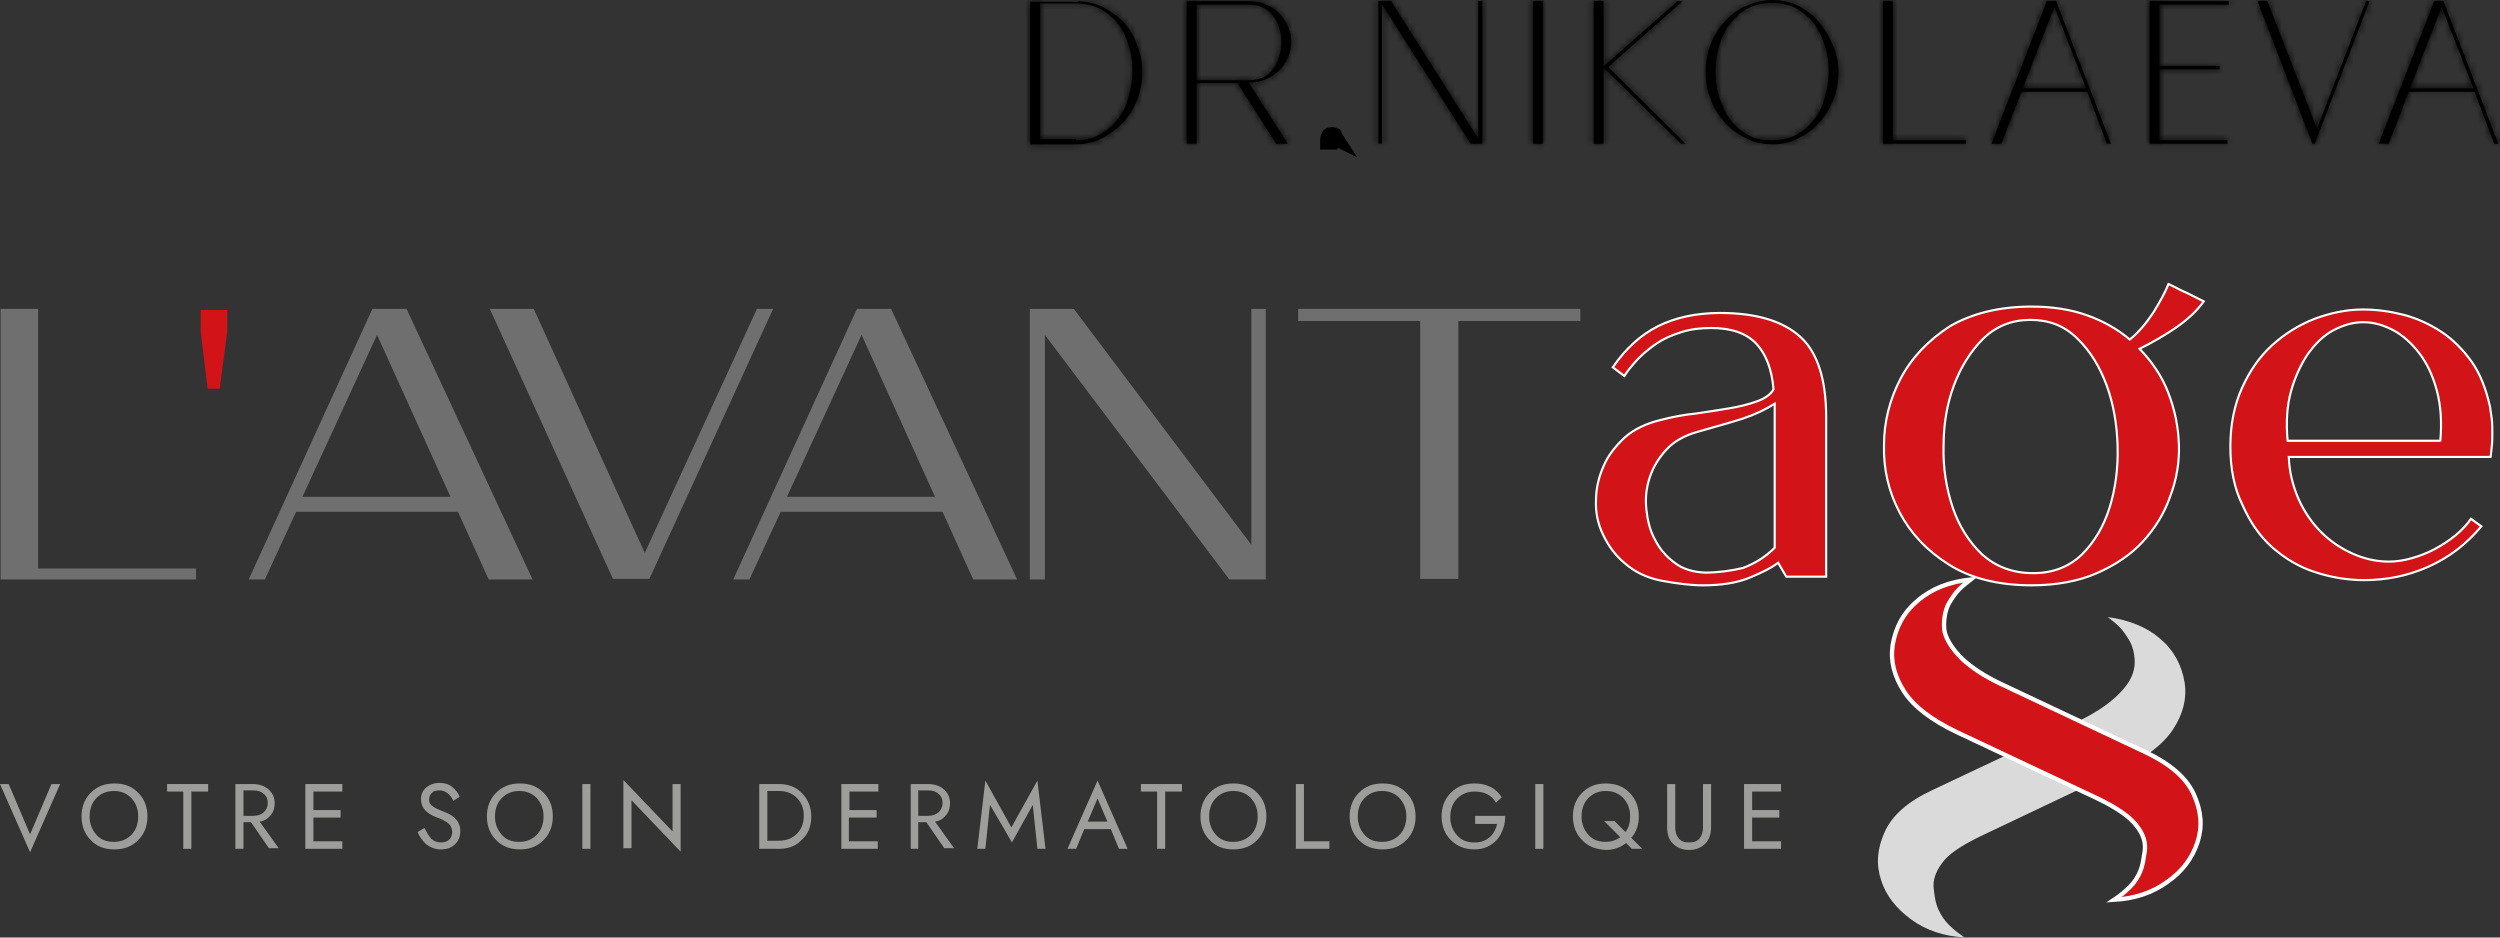 <svg xmlns="http://www.w3.org/2000/svg" width="384" height="144" viewBox="0 0 384 144" fill="none"><rect x="0" y="0" width="384" height="144" fill="#333333" stroke="none"/><mask id="path-1-inside-1_135_733" fill="white"><path d="M165.7 0.178C167.03 0.266 168.36 0.532 169.512 1.153C170.665 1.774 171.729 2.483 172.616 3.458C173.502 4.434 174.212 5.587 174.655 6.917C175.187 8.247 175.453 9.577 175.453 11.084C175.453 12.591 175.187 14.01 174.655 15.34C174.123 16.67 173.414 17.823 172.438 18.887C171.463 19.862 170.399 20.66 169.158 21.281C167.916 21.902 166.586 22.168 165.256 22.168H158.251V0.266H165.7V0.178ZM165.256 21.547C166.586 21.547 167.828 21.281 168.892 20.66C169.956 20.128 170.842 19.33 171.64 18.355C172.438 17.38 172.97 16.316 173.325 14.986C173.68 13.744 173.946 12.325 173.946 10.907C173.946 9.488 173.768 8.069 173.325 6.828C172.97 5.587 172.35 4.434 171.64 3.547C170.842 2.572 169.956 1.862 168.892 1.33C167.828 0.798 166.586 0.532 165.256 0.532H163.217H159.759V21.37H165.256V21.547Z"></path></mask><path d="M165.7 0.178C167.03 0.266 168.36 0.532 169.512 1.153C170.665 1.774 171.729 2.483 172.616 3.458C173.502 4.434 174.212 5.587 174.655 6.917C175.187 8.247 175.453 9.577 175.453 11.084C175.453 12.591 175.187 14.01 174.655 15.34C174.123 16.67 173.414 17.823 172.438 18.887C171.463 19.862 170.399 20.66 169.158 21.281C167.916 21.902 166.586 22.168 165.256 22.168H158.251V0.266H165.7V0.178ZM165.256 21.547C166.586 21.547 167.828 21.281 168.892 20.66C169.956 20.128 170.842 19.33 171.64 18.355C172.438 17.38 172.97 16.316 173.325 14.986C173.68 13.744 173.946 12.325 173.946 10.907C173.946 9.488 173.768 8.069 173.325 6.828C172.97 5.587 172.35 4.434 171.64 3.547C170.842 2.572 169.956 1.862 168.892 1.33C167.828 0.798 166.586 0.532 165.256 0.532H163.217H159.759V21.37H165.256V21.547Z" fill="black"></path><path d="M165.7 0.178L165.876 -2.476L163.04 -2.666V0.178H165.7ZM174.655 6.917L172.132 7.758L172.156 7.832L172.185 7.904L174.655 6.917ZM172.438 18.887L174.319 20.768L174.36 20.727L174.399 20.684L172.438 18.887ZM158.251 22.168H155.591V24.828H158.251V22.168ZM158.251 0.266V-2.394H155.591V0.266H158.251ZM165.7 0.266V2.926H168.36V0.266H165.7ZM165.256 21.547H162.596V24.207H165.256V21.547ZM168.892 20.66L167.702 18.281L167.625 18.32L167.551 18.363L168.892 20.66ZM173.325 14.986L170.767 14.255L170.761 14.277L170.755 14.3L173.325 14.986ZM173.325 6.828L170.767 7.559L170.791 7.641L170.82 7.723L173.325 6.828ZM171.64 3.547L173.717 1.885L173.708 1.874L173.699 1.863L171.64 3.547ZM159.759 0.532V-2.128H157.099V0.532H159.759ZM159.759 21.37H157.099V24.03H159.759V21.37ZM165.256 21.37H167.916V18.71H165.256V21.37ZM165.523 2.832C166.646 2.907 167.558 3.122 168.251 3.495L170.773 -1.189C169.161 -2.057 167.413 -2.374 165.876 -2.476L165.523 2.832ZM168.251 3.495C169.269 4.043 170.044 4.584 170.648 5.248L174.584 1.669C173.414 0.383 172.061 -0.496 170.773 -1.189L168.251 3.495ZM170.648 5.248C171.305 5.971 171.814 6.805 172.132 7.758L177.179 6.075C176.609 4.368 175.7 2.897 174.584 1.669L170.648 5.248ZM172.185 7.904C172.593 8.923 172.793 9.918 172.793 11.084H178.113C178.113 9.235 177.781 7.57 177.125 5.929L172.185 7.904ZM172.793 11.084C172.793 12.271 172.585 13.353 172.185 14.352L177.125 16.328C177.789 14.668 178.113 12.912 178.113 11.084H172.793ZM172.185 14.352C171.767 15.399 171.225 16.274 170.478 17.09L174.399 20.684C175.602 19.372 176.479 17.942 177.125 16.328L172.185 14.352ZM170.557 17.006C169.761 17.803 168.925 18.423 167.968 18.902L170.347 23.66C171.873 22.897 173.166 21.922 174.319 20.768L170.557 17.006ZM167.968 18.902C167.143 19.314 166.229 19.508 165.256 19.508V24.828C166.943 24.828 168.689 24.489 170.347 23.66L167.968 18.902ZM165.256 19.508H158.251V24.828H165.256V19.508ZM160.911 22.168V0.266H155.591V22.168H160.911ZM158.251 2.926H165.7V-2.394H158.251V2.926ZM168.36 0.266V0.178H163.04V0.266H168.36ZM165.256 24.207C166.933 24.207 168.666 23.872 170.232 22.958L167.551 18.363C166.989 18.69 166.24 18.887 165.256 18.887V24.207ZM170.081 23.04C171.577 22.291 172.743 21.208 173.699 20.039L169.582 16.671C168.941 17.453 168.334 17.965 167.702 18.281L170.081 23.04ZM173.699 20.039C174.758 18.745 175.452 17.332 175.895 15.671L170.755 14.3C170.489 15.299 170.119 16.014 169.582 16.671L173.699 20.039ZM175.883 15.716C176.283 14.314 176.606 12.641 176.606 10.907H171.286C171.286 12.009 171.076 13.174 170.767 14.255L175.883 15.716ZM176.606 10.907C176.606 9.289 176.407 7.547 175.83 5.933L170.82 7.723C171.13 8.591 171.286 9.687 171.286 10.907H176.606ZM175.883 6.097C175.428 4.506 174.64 3.039 173.717 1.885L169.563 5.209C170.059 5.829 170.513 6.667 170.767 7.559L175.883 6.097ZM173.699 1.863C172.671 0.607 171.491 -0.344 170.081 -1.049L167.702 3.71C168.42 4.069 169.013 4.537 169.582 5.232L173.699 1.863ZM170.081 -1.049C168.594 -1.792 166.935 -2.128 165.256 -2.128V3.192C166.237 3.192 167.061 3.389 167.702 3.71L170.081 -1.049ZM165.256 -2.128H163.217V3.192H165.256V-2.128ZM163.217 -2.128H159.759V3.192H163.217V-2.128ZM157.099 0.532V21.37H162.419V0.532H157.099ZM159.759 24.03H165.256V18.71H159.759V24.03ZM162.596 21.37V21.547H167.916V21.37H162.596Z" fill="black" mask="url(#path-1-inside-1_135_733)"></path><mask id="path-3-inside-2_135_733" fill="white"><path d="M191.863 12.769L197.804 22.079H196.03L190.089 12.769H183.794V22.079H182.287V0.178H192.04C192.927 0.178 193.725 0.355 194.523 0.71C195.321 1.064 195.942 1.508 196.474 2.04C197.006 2.572 197.449 3.281 197.804 3.991C198.158 4.789 198.336 5.587 198.336 6.385C198.336 7.271 198.158 8.069 197.804 8.867C197.449 9.665 197.006 10.286 196.474 10.818C195.942 11.35 195.232 11.793 194.523 12.148C193.725 12.503 192.927 12.68 192.04 12.68H191.863V12.769ZM183.794 12.325H191.863C192.661 12.325 193.37 12.148 193.991 11.882C194.612 11.616 195.144 11.173 195.498 10.641C195.942 10.109 196.208 9.488 196.474 8.779C196.651 8.069 196.828 7.271 196.828 6.473C196.828 5.675 196.74 4.966 196.474 4.257C196.296 3.547 195.942 2.926 195.498 2.394C195.055 1.862 194.612 1.419 193.991 1.153C193.37 0.887 192.661 0.71 191.863 0.71H183.794V12.325Z"></path></mask><path d="M191.863 12.769L197.804 22.079H196.03L190.089 12.769H183.794V22.079H182.287V0.178H192.04C192.927 0.178 193.725 0.355 194.523 0.71C195.321 1.064 195.942 1.508 196.474 2.04C197.006 2.572 197.449 3.281 197.804 3.991C198.158 4.789 198.336 5.587 198.336 6.385C198.336 7.271 198.158 8.069 197.804 8.867C197.449 9.665 197.006 10.286 196.474 10.818C195.942 11.35 195.232 11.793 194.523 12.148C193.725 12.503 192.927 12.68 192.04 12.68H191.863V12.769ZM183.794 12.325H191.863C192.661 12.325 193.37 12.148 193.991 11.882C194.612 11.616 195.144 11.173 195.498 10.641C195.942 10.109 196.208 9.488 196.474 8.779C196.651 8.069 196.828 7.271 196.828 6.473C196.828 5.675 196.74 4.966 196.474 4.257C196.296 3.547 195.942 2.926 195.498 2.394C195.055 1.862 194.612 1.419 193.991 1.153C193.37 0.887 192.661 0.71 191.863 0.71H183.794V12.325Z" fill="black"></path><path d="M191.863 12.769H189.203V13.545L189.62 14.2L191.863 12.769ZM197.804 22.079V24.739H202.656L200.046 20.648L197.804 22.079ZM196.03 22.079L193.788 23.51L194.572 24.739H196.03V22.079ZM190.089 12.769L192.332 11.338L191.548 10.109H190.089V12.769ZM183.794 12.769V10.109H181.134V12.769H183.794ZM183.794 22.079V24.739H186.454V22.079H183.794ZM182.287 22.079H179.627V24.739H182.287V22.079ZM182.287 0.178V-2.482H179.627V0.178H182.287ZM197.804 3.991L200.234 2.91L200.21 2.855L200.183 2.801L197.804 3.991ZM194.523 12.148L195.603 14.579L195.658 14.554L195.712 14.527L194.523 12.148ZM191.863 12.68V10.02H189.203V12.68H191.863ZM183.794 12.325H181.134V14.985H183.794V12.325ZM195.498 10.641L193.455 8.938L193.364 9.047L193.285 9.165L195.498 10.641ZM196.474 8.779L198.964 9.713L199.017 9.571L199.054 9.424L196.474 8.779ZM196.474 4.257L193.893 4.902L193.93 5.049L193.983 5.191L196.474 4.257ZM183.794 0.71V-1.95H181.134V0.71H183.794ZM189.62 14.2L195.561 23.51L200.046 20.648L194.105 11.338L189.62 14.2ZM197.804 19.419H196.03V24.739H197.804V19.419ZM198.273 20.648L192.332 11.338L187.847 14.2L193.788 23.51L198.273 20.648ZM190.089 10.109H183.794V15.429H190.089V10.109ZM181.134 12.769V22.079H186.454V12.769H181.134ZM183.794 19.419H182.287V24.739H183.794V19.419ZM184.947 22.079V0.178H179.627V22.079H184.947ZM182.287 2.838H192.04V-2.482H182.287V2.838ZM192.04 2.838C192.541 2.838 192.972 2.931 193.443 3.14L195.603 -1.721C194.478 -2.221 193.313 -2.482 192.04 -2.482V2.838ZM193.443 3.14C193.936 3.36 194.287 3.615 194.593 3.921L198.355 0.159C197.597 -0.599 196.706 -1.231 195.603 -1.721L193.443 3.14ZM194.593 3.921C194.84 4.168 195.132 4.596 195.424 5.18L200.183 2.801C199.766 1.966 199.171 0.975 198.355 0.159L194.593 3.921ZM195.373 5.071C195.591 5.561 195.676 5.993 195.676 6.385H200.996C200.996 5.18 200.726 4.016 200.234 2.91L195.373 5.071ZM195.676 6.385C195.676 6.885 195.582 7.316 195.373 7.787L200.234 9.948C200.735 8.822 200.996 7.657 200.996 6.385H195.676ZM195.373 7.787C195.154 8.28 194.899 8.631 194.593 8.937L198.355 12.699C199.112 11.941 199.744 11.05 200.234 9.948L195.373 7.787ZM194.593 8.937C194.345 9.185 193.917 9.477 193.333 9.769L195.712 14.527C196.547 14.11 197.538 13.515 198.355 12.699L194.593 8.937ZM193.443 9.717C192.972 9.927 192.541 10.02 192.04 10.02V15.34C193.313 15.34 194.478 15.079 195.603 14.579L193.443 9.717ZM192.04 10.02H191.863V15.34H192.04V10.02ZM189.203 12.68V12.769H194.523V12.68H189.203ZM183.794 14.985H191.863V9.665H183.794V14.985ZM191.863 14.985C193.066 14.985 194.131 14.716 195.039 14.327L192.943 9.437C192.609 9.58 192.255 9.665 191.863 9.665V14.985ZM195.039 14.327C196.122 13.863 197.064 13.088 197.712 12.116L193.285 9.165C193.223 9.257 193.101 9.369 192.943 9.437L195.039 14.327ZM197.542 12.344C198.294 11.44 198.688 10.45 198.964 9.713L193.983 7.845C193.727 8.526 193.589 8.777 193.455 8.938L197.542 12.344ZM199.054 9.424C199.235 8.699 199.488 7.625 199.488 6.473H194.168C194.168 6.917 194.066 7.44 193.893 8.133L199.054 9.424ZM199.488 6.473C199.488 5.469 199.376 4.421 198.964 3.323L193.983 5.191C194.103 5.511 194.168 5.881 194.168 6.473H199.488ZM199.054 3.611C198.761 2.44 198.188 1.467 197.542 0.692L193.455 4.097C193.695 4.386 193.831 4.655 193.893 4.902L199.054 3.611ZM197.542 0.692C197.023 0.069 196.25 -0.773 195.039 -1.292L192.943 3.598C192.973 3.611 193.087 3.656 193.455 4.097L197.542 0.692ZM195.039 -1.292C194.131 -1.681 193.066 -1.95 191.863 -1.95V3.37C192.255 3.37 192.609 3.455 192.943 3.598L195.039 -1.292ZM191.863 -1.95H183.794V3.37H191.863V-1.95ZM181.134 0.71V12.325H186.454V0.71H181.134Z" fill="black" mask="url(#path-3-inside-2_135_733)"></path><path d="M204.805 20.887C204.743 20.829 204.692 20.801 204.686 20.798C204.685 20.797 204.685 20.797 204.685 20.797C204.685 20.797 204.685 20.797 204.686 20.798L204.812 20.861C204.773 20.799 204.727 20.743 204.677 20.692L204.829 20.845L204.846 20.878L204.926 21.038C204.926 21.038 204.926 21.038 204.926 21.038C204.926 21.038 204.926 21.038 204.926 21.038C204.923 21.032 204.903 20.996 204.863 20.948M204.805 20.887C204.804 20.887 204.804 20.887 204.803 20.887C204.77 20.872 204.723 20.856 204.662 20.845C204.624 20.839 204.582 20.834 204.534 20.834C204.534 20.834 204.534 20.834 204.534 20.834C204.519 20.834 204.504 20.835 204.491 20.836C204.454 20.838 204.423 20.842 204.399 20.847M204.805 20.887C204.81 20.892 204.815 20.897 204.821 20.903C204.821 20.903 204.821 20.903 204.821 20.903C204.837 20.918 204.85 20.934 204.863 20.948M204.805 20.887C204.812 20.89 204.819 20.893 204.826 20.897C204.83 20.899 204.834 20.901 204.838 20.903C204.846 20.918 204.855 20.933 204.863 20.948M204.399 20.847C204.438 20.816 204.467 20.8 204.471 20.798C204.472 20.797 204.472 20.797 204.472 20.797C204.472 20.797 204.472 20.797 204.471 20.798L204.412 20.827C204.395 20.835 204.381 20.842 204.369 20.848C204.357 20.854 204.348 20.858 204.342 20.86C204.336 20.863 204.333 20.864 204.333 20.864L204.333 20.864C204.334 20.864 204.338 20.862 204.346 20.86C204.354 20.857 204.367 20.854 204.383 20.85C204.388 20.849 204.393 20.848 204.399 20.847ZM204.399 20.847C204.38 20.862 204.359 20.88 204.336 20.903C204.268 20.971 204.235 21.03 204.231 21.038M204.231 21.038L204.231 21.038C204.231 21.038 204.231 21.038 204.231 21.038C204.231 21.038 204.231 21.038 204.231 21.038ZM204.231 21.038L204.298 21.071L204.357 21.101L204.499 21.171L204.534 21.189L204.579 21.211L204.712 21.278L204.771 21.307L204.889 21.366L204.892 21.368M204.892 21.368C204.874 21.398 204.858 21.415 204.854 21.42C204.849 21.425 204.831 21.44 204.802 21.458C204.783 21.47 204.759 21.483 204.731 21.496C204.634 21.538 204.556 21.544 204.534 21.544C204.534 21.544 204.534 21.544 204.534 21.544C204.523 21.544 204.501 21.542 204.468 21.53C204.442 21.521 204.401 21.502 204.352 21.464C204.337 21.452 204.32 21.437 204.303 21.42C204.286 21.403 204.271 21.386 204.259 21.371C204.258 21.369 204.257 21.368 204.256 21.366C204.228 21.329 204.214 21.299 204.208 21.284C204.203 21.27 204.197 21.252 204.191 21.228C204.191 21.224 204.19 21.22 204.189 21.216C204.191 21.201 204.193 21.187 204.195 21.173C204.2 21.147 204.205 21.123 204.21 21.101C204.224 21.04 204.24 20.994 204.25 20.966C204.263 20.933 204.273 20.91 204.277 20.902C204.279 20.898 204.28 20.896 204.28 20.896C204.28 20.896 204.279 20.898 204.276 20.905C204.275 20.905 204.275 20.906 204.275 20.907C204.27 20.917 204.257 20.941 204.245 20.968C204.231 20.999 204.21 21.044 204.189 21.099C204.189 21.099 204.189 21.1 204.189 21.101C204.186 21.108 204.183 21.116 204.18 21.125C204.18 21.117 204.18 21.109 204.18 21.101V21.101V21.102V21.102V21.103V21.103V21.104V21.104V21.105V21.105V21.106V21.106V21.107V21.107V21.108V21.108V21.109V21.109V21.11V21.11V21.111V21.111V21.112V21.112V21.113V21.113V21.114V21.114V21.115V21.116V21.116V21.117V21.117V21.118V21.118V21.119V21.119V21.12V21.12V21.121V21.121V21.122V21.122V21.123V21.123V21.124V21.124V21.125V21.125V21.126V21.126C204.17 21.153 204.16 21.184 204.15 21.219C204.137 21.262 204.125 21.312 204.115 21.366C204.11 21.393 204.106 21.421 204.102 21.449C204.095 21.506 204.091 21.567 204.091 21.633H204.268H204.446H204.534H204.889H205.421L204.892 21.368ZM204.892 21.368C204.892 21.367 204.893 21.367 204.893 21.366C204.904 21.348 204.917 21.325 204.929 21.297C204.942 21.269 204.951 21.242 204.958 21.218M204.958 21.218C204.971 21.282 204.976 21.338 204.977 21.366C204.977 21.368 204.978 21.369 204.978 21.37M204.958 21.218C204.975 21.16 204.978 21.116 204.978 21.101V21.101V21.102V21.102V21.103V21.103V21.104V21.104V21.105V21.105V21.106V21.106V21.107V21.107V21.108V21.108V21.109V21.109V21.11V21.11V21.111V21.111V21.112V21.112V21.113V21.113V21.114V21.114V21.115V21.116V21.116V21.117V21.117V21.118V21.118V21.119V21.119V21.12V21.12V21.121V21.121V21.122V21.122V21.123V21.123V21.124V21.124V21.125V21.125V21.126V21.127V21.127V21.128V21.128V21.129V21.129V21.13V21.13V21.131V21.131V21.132V21.132V21.133V21.133V21.134V21.134V21.135V21.135V21.136V21.136V21.137V21.137V21.138V21.138V21.139V21.14V21.14V21.14V21.141V21.142V21.142V21.143V21.143V21.144V21.144V21.145V21.145V21.146V21.146V21.147V21.147V21.148V21.148V21.149V21.149V21.15V21.15V21.151V21.151V21.152V21.152V21.153V21.154V21.154V21.154V21.155V21.156V21.156V21.157V21.157V21.158V21.158V21.159V21.159V21.16V21.16V21.161V21.161V21.162V21.162V21.163V21.163V21.164V21.164V21.165V21.165V21.166V21.166V21.167V21.168V21.168V21.169V21.169V21.17V21.17V21.171V21.171V21.172V21.172V21.173V21.173V21.174V21.174V21.175V21.175V21.176V21.176V21.177V21.177V21.178V21.178V21.179V21.18V21.18V21.18V21.181V21.181V21.182V21.183V21.183V21.184V21.184V21.185V21.185V21.186V21.186V21.187V21.187V21.188V21.188V21.189V21.189V21.19V21.19V21.191V21.191V21.192V21.192V21.193V21.194V21.194V21.195V21.195V21.196V21.196V21.197V21.197V21.198V21.198V21.199V21.199V21.2V21.2V21.201V21.201V21.202V21.202V21.203V21.203V21.204V21.204V21.205V21.205V21.206V21.206V21.207V21.207V21.208V21.209V21.209V21.21V21.21V21.211V21.211V21.212V21.212V21.213V21.213V21.214V21.214V21.215V21.215V21.216V21.216V21.217V21.217V21.218V21.218V21.219V21.22V21.22V21.221V21.221V21.221V21.222V21.223V21.223V21.224V21.224V21.225V21.225V21.226V21.226V21.227V21.227V21.228V21.228V21.229V21.229V21.23V21.23V21.231V21.231V21.232V21.233V21.233V21.233V21.234V21.235V21.235V21.236V21.236V21.237V21.237V21.238V21.238V21.239V21.239V21.24V21.24V21.241V21.241V21.242V21.242V21.243V21.243V21.244V21.244V21.245V21.245V21.246V21.247V21.247V21.247V21.248V21.249V21.249V21.25V21.25V21.251V21.251V21.252V21.252V21.253V21.253V21.254V21.254V21.255V21.255V21.256V21.256V21.257V21.257V21.258V21.258V21.259V21.259V21.26V21.261V21.261V21.262V21.262V21.263V21.263V21.264V21.264V21.265V21.265V21.266V21.266V21.267V21.267V21.268V21.268V21.269V21.269V21.27V21.27V21.271V21.271V21.272V21.273V21.273V21.273V21.274V21.274V21.275V21.276V21.276V21.277V21.277V21.278V21.278V21.279V21.279V21.28V21.28V21.281V21.281V21.282V21.282V21.283V21.283V21.284V21.284V21.285V21.285V21.286V21.287V21.287V21.288V21.288V21.289V21.289V21.29V21.29V21.291V21.291V21.292V21.292V21.293V21.293V21.294V21.294V21.295V21.295V21.296V21.296V21.297V21.297V21.298V21.298V21.299V21.299V21.3V21.3V21.301V21.302V21.302V21.303V21.303V21.304V21.304V21.305V21.305V21.306V21.306V21.307V21.307V21.308V21.308V21.309V21.309V21.31V21.31V21.311V21.311V21.312V21.312V21.313V21.314V21.314V21.314V21.315V21.316V21.316V21.317V21.317V21.318V21.318V21.319V21.319V21.32V21.32V21.321V21.321V21.322V21.322V21.323V21.323V21.324V21.324V21.325V21.326V21.326V21.326V21.327V21.328V21.328V21.329V21.329V21.33V21.33V21.331V21.331V21.332V21.332V21.333V21.333V21.334V21.334V21.335V21.335V21.336V21.336V21.337V21.337V21.338V21.338V21.339V21.34V21.34V21.34V21.341V21.342V21.342V21.343V21.343V21.344V21.344V21.345V21.345V21.346V21.346V21.347V21.347V21.348V21.348V21.349V21.349V21.35V21.35V21.351V21.351V21.352V21.352V21.353V21.354V21.354V21.355V21.355V21.356V21.356V21.357V21.357V21.358V21.358V21.359V21.359V21.36V21.36V21.361V21.361V21.362V21.362V21.363V21.363V21.364V21.364V21.365V21.366V21.366V21.366C204.978 21.368 204.978 21.369 204.978 21.37M204.958 21.218C204.956 21.205 204.952 21.191 204.949 21.177C204.946 21.164 204.942 21.152 204.939 21.139C204.935 21.126 204.931 21.113 204.927 21.101C204.921 21.082 204.914 21.065 204.907 21.047C204.894 21.013 204.879 20.98 204.863 20.948M204.978 21.37C204.978 21.382 204.978 21.387 204.978 21.387C204.978 21.386 204.978 21.381 204.978 21.37Z" fill="black" stroke="black" stroke-width="2.66"></path><mask id="path-6-inside-3_135_733" fill="white"><path d="M227.679 0.178V22.079H225.906L212.251 0.621V22.079H211.719V0.178H213.669L227.058 21.281V0.178H227.679Z"></path></mask><path d="M227.679 0.178V22.079H225.906L212.251 0.621V22.079H211.719V0.178H213.669L227.058 21.281V0.178H227.679Z" fill="black"></path><path d="M227.679 0.178H230.339V-2.482H227.679V0.178ZM227.679 22.079V24.739H230.339V22.079H227.679ZM225.906 22.079L223.661 23.507L224.445 24.739H225.906V22.079ZM212.251 0.621L214.495 -0.807L209.591 -8.514V0.621H212.251ZM212.251 22.079V24.739H214.911V22.079H212.251ZM211.719 22.079H209.059V24.739H211.719V22.079ZM211.719 0.178V-2.482H209.059V0.178H211.719ZM213.669 0.178L215.915 -1.247L215.132 -2.482H213.669V0.178ZM227.058 21.281L224.812 22.706L229.718 30.439V21.281H227.058ZM227.058 0.178V-2.482H224.398V0.178H227.058ZM225.019 0.178V22.079H230.339V0.178H225.019ZM227.679 19.419H225.906V24.739H227.679V19.419ZM228.15 20.651L214.495 -0.807L210.006 2.049L223.661 23.507L228.15 20.651ZM209.591 0.621V22.079H214.911V0.621H209.591ZM212.251 19.419H211.719V24.739H212.251V19.419ZM214.379 22.079V0.178H209.059V22.079H214.379ZM211.719 2.838H213.669V-2.482H211.719V2.838ZM211.423 1.603L224.812 22.706L229.304 19.856L215.915 -1.247L211.423 1.603ZM229.718 21.281V0.178H224.398V21.281H229.718ZM227.058 2.838H227.679V-2.482H227.058V2.838Z" fill="black" mask="url(#path-6-inside-3_135_733)"></path><mask id="path-8-inside-4_135_733" fill="white"><path d="M236.986 0.178V22.079H235.479V0.178H236.986Z"></path></mask><path d="M236.986 0.178V22.079H235.479V0.178H236.986Z" fill="black"></path><path d="M236.986 0.178H239.646V-2.482H236.986V0.178ZM236.986 22.079V24.739H239.646V22.079H236.986ZM235.479 22.079H232.819V24.739H235.479V22.079ZM235.479 0.178V-2.482H232.819V0.178H235.479ZM234.326 0.178V22.079H239.646V0.178H234.326ZM236.986 19.419H235.479V24.739H236.986V19.419ZM238.139 22.079V0.178H232.819V22.079H238.139ZM235.479 2.838H236.986V-2.482H235.479V2.838Z" fill="black" mask="url(#path-8-inside-4_135_733)"></path><mask id="path-10-inside-5_135_733" fill="white"><path d="M258.893 22.079H258.183L246.302 10.375V22.079H244.794V0.178H246.302V10.197L257.651 0.178H258.449L247.011 10.286L258.893 22.079Z"></path></mask><path d="M258.893 22.079H258.183L246.302 10.375V22.079H244.794V0.178H246.302V10.197L257.651 0.178H258.449L247.011 10.286L258.893 22.079Z" fill="black"></path><path d="M258.893 22.079V24.739H265.349L260.766 20.191L258.893 22.079ZM258.183 22.079L256.317 23.974L257.093 24.739H258.183V22.079ZM246.302 10.375L248.168 8.48L243.642 4.021V10.375H246.302ZM246.302 22.079V24.739H248.962V22.079H246.302ZM244.794 22.079H242.134V24.739H244.794V22.079ZM244.794 0.178V-2.482H242.134V0.178H244.794ZM246.302 0.178H248.962V-2.482H246.302V0.178ZM246.302 10.197H243.642V16.094L248.062 12.191L246.302 10.197ZM257.651 0.178V-2.482H256.645L255.891 -1.816L257.651 0.178ZM258.449 0.178L260.211 2.171L265.476 -2.482H258.449V0.178ZM247.011 10.286L245.25 8.293L243.122 10.173L245.137 12.174L247.011 10.286ZM258.893 19.419H258.183V24.739H258.893V19.419ZM260.05 20.184L248.168 8.48L244.435 12.27L256.317 23.974L260.05 20.184ZM243.642 10.375V22.079H248.962V10.375H243.642ZM246.302 19.419H244.794V24.739H246.302V19.419ZM247.454 22.079V0.178H242.134V22.079H247.454ZM244.794 2.838H246.302V-2.482H244.794V2.838ZM243.642 0.178V10.197H248.962V0.178H243.642ZM248.062 12.191L259.412 2.172L255.891 -1.816L244.541 8.203L248.062 12.191ZM257.651 2.838H258.449V-2.482H257.651V2.838ZM256.688 -1.815L245.25 8.293L248.772 12.279L260.211 2.171L256.688 -1.815ZM245.137 12.174L257.019 23.967L260.766 20.191L248.885 8.398L245.137 12.174Z" fill="black" mask="url(#path-10-inside-5_135_733)"></path><mask id="path-12-inside-6_135_733" fill="white"><path d="M282.388 11.084C282.388 12.591 282.122 14.01 281.59 15.34C281.058 16.67 280.349 17.823 279.374 18.887C278.487 19.862 277.423 20.66 276.182 21.281C274.94 21.901 273.61 22.167 272.28 22.167C270.861 22.167 269.531 21.901 268.29 21.281C267.049 20.66 265.985 19.951 265.009 18.887C264.123 17.911 263.325 16.759 262.793 15.34C262.261 14.01 261.995 12.591 261.995 11.084C261.995 9.754 262.172 8.424 262.615 7.182C263.059 5.941 263.679 4.877 264.389 3.901C265.187 2.926 266.073 2.128 267.049 1.507C268.113 0.887 269.177 0.443 270.418 0.177C270.95 0.089 271.571 0 272.103 0C273.61 0 274.94 0.266 276.182 0.887C277.423 1.507 278.487 2.305 279.374 3.369C280.26 4.433 280.97 5.586 281.502 6.916C282.122 8.246 282.388 9.665 282.388 11.084ZM272.192 21.547C273.522 21.547 274.674 21.281 275.827 20.749C276.891 20.217 277.778 19.419 278.576 18.443C279.374 17.468 279.906 16.404 280.26 15.074C280.615 13.832 280.881 12.414 280.881 10.995C280.881 9.488 280.704 8.158 280.26 6.916C279.906 5.675 279.285 4.522 278.576 3.547C277.778 2.571 276.891 1.862 275.827 1.241C274.763 0.709 273.522 0.443 272.192 0.443C270.861 0.443 269.62 0.709 268.556 1.241C267.492 1.773 266.605 2.571 265.807 3.547C265.098 4.522 264.477 5.586 264.123 6.916C263.679 8.158 263.502 9.576 263.502 10.995C263.502 12.414 263.679 13.832 264.123 15.074C264.566 16.315 265.098 17.468 265.807 18.443C266.517 19.419 267.492 20.128 268.556 20.749C269.62 21.369 270.773 21.547 272.192 21.547Z"></path></mask><path d="M282.388 11.084C282.388 12.591 282.122 14.01 281.59 15.34C281.058 16.67 280.349 17.823 279.374 18.887C278.487 19.862 277.423 20.66 276.182 21.281C274.94 21.901 273.61 22.167 272.28 22.167C270.861 22.167 269.531 21.901 268.29 21.281C267.049 20.66 265.985 19.951 265.009 18.887C264.123 17.911 263.325 16.759 262.793 15.34C262.261 14.01 261.995 12.591 261.995 11.084C261.995 9.754 262.172 8.424 262.615 7.182C263.059 5.941 263.679 4.877 264.389 3.901C265.187 2.926 266.073 2.128 267.049 1.507C268.113 0.887 269.177 0.443 270.418 0.177C270.95 0.089 271.571 0 272.103 0C273.61 0 274.94 0.266 276.182 0.887C277.423 1.507 278.487 2.305 279.374 3.369C280.26 4.433 280.97 5.586 281.502 6.916C282.122 8.246 282.388 9.665 282.388 11.084ZM272.192 21.547C273.522 21.547 274.674 21.281 275.827 20.749C276.891 20.217 277.778 19.419 278.576 18.443C279.374 17.468 279.906 16.404 280.26 15.074C280.615 13.832 280.881 12.414 280.881 10.995C280.881 9.488 280.704 8.158 280.26 6.916C279.906 5.675 279.285 4.522 278.576 3.547C277.778 2.571 276.891 1.862 275.827 1.241C274.763 0.709 273.522 0.443 272.192 0.443C270.861 0.443 269.62 0.709 268.556 1.241C267.492 1.773 266.605 2.571 265.807 3.547C265.098 4.522 264.477 5.586 264.123 6.916C263.679 8.158 263.502 9.576 263.502 10.995C263.502 12.414 263.679 13.832 264.123 15.074C264.566 16.315 265.098 17.468 265.807 18.443C266.517 19.419 267.492 20.128 268.556 20.749C269.62 21.369 270.773 21.547 272.192 21.547Z" fill="black"></path><path d="M279.374 18.887L277.413 17.089L277.405 17.097L279.374 18.887ZM265.009 18.887L263.041 20.676L263.048 20.684L265.009 18.887ZM262.793 15.34L265.283 14.406L265.273 14.379L265.262 14.352L262.793 15.34ZM264.389 3.901L262.33 2.217L262.282 2.276L262.237 2.337L264.389 3.901ZM267.049 1.507L265.708 -0.79L265.664 -0.764L265.621 -0.737L267.049 1.507ZM270.418 0.177L269.981 -2.446L269.921 -2.436L269.861 -2.424L270.418 0.177ZM281.502 6.916L279.032 7.904L279.06 7.973L279.091 8.041L281.502 6.916ZM275.827 20.749L276.942 23.164L276.979 23.146L277.017 23.128L275.827 20.749ZM280.26 15.074L277.703 14.343L277.696 14.366L277.69 14.388L280.26 15.074ZM280.26 6.916L277.703 7.647L277.726 7.73L277.755 7.811L280.26 6.916ZM278.576 3.547L280.727 1.982L280.682 1.921L280.634 1.862L278.576 3.547ZM275.827 1.241L277.167 -1.056L277.093 -1.099L277.017 -1.138L275.827 1.241ZM265.807 3.547L263.749 1.862L263.701 1.921L263.656 1.982L265.807 3.547ZM264.123 6.916L266.628 7.811L266.665 7.708L266.693 7.602L264.123 6.916ZM279.728 11.084C279.728 12.271 279.521 13.352 279.121 14.352L284.06 16.328C284.724 14.667 285.048 12.912 285.048 11.084H279.728ZM279.121 14.352C278.702 15.398 278.161 16.273 277.413 17.089L281.335 20.684C282.537 19.372 283.415 17.941 284.06 16.328L279.121 14.352ZM277.405 17.097C276.751 17.817 275.955 18.42 274.992 18.901L277.371 23.66C278.891 22.9 280.223 21.907 281.342 20.676L277.405 17.097ZM274.992 18.901C274.167 19.314 273.253 19.507 272.28 19.507V24.827C273.967 24.827 275.713 24.489 277.371 23.66L274.992 18.901ZM272.28 19.507C271.205 19.507 270.294 19.308 269.48 18.901L267.1 23.66C268.769 24.494 270.518 24.827 272.28 24.827V19.507ZM269.48 18.901C268.439 18.381 267.667 17.849 266.97 17.089L263.048 20.684C264.302 22.052 265.658 22.939 267.1 23.66L269.48 18.901ZM266.978 17.097C266.261 16.309 265.67 15.438 265.283 14.406L260.302 16.274C260.979 18.078 261.984 19.514 263.041 20.676L266.978 17.097ZM265.262 14.352C264.862 13.352 264.655 12.271 264.655 11.084H259.335C259.335 12.912 259.659 14.667 260.323 16.328L265.262 14.352ZM264.655 11.084C264.655 9.982 264.802 8.967 265.12 8.077L260.11 6.288C259.541 7.88 259.335 9.525 259.335 11.084H264.655ZM265.12 8.077C265.458 7.131 265.94 6.291 266.54 5.466L262.237 2.337C261.418 3.463 260.659 4.751 260.11 6.288L265.12 8.077ZM266.447 5.586C267.082 4.81 267.761 4.207 268.477 3.752L265.621 -0.737C264.386 0.049 263.291 1.042 262.33 2.217L266.447 5.586ZM268.389 3.805C269.245 3.306 270.047 2.977 270.975 2.778L269.861 -2.424C268.307 -2.091 266.981 -1.532 265.708 -0.79L268.389 3.805ZM270.855 2.801C271.378 2.714 271.81 2.66 272.103 2.66V-2.66C271.332 -2.66 270.522 -2.537 269.981 -2.446L270.855 2.801ZM272.103 2.66C273.281 2.66 274.188 2.864 274.992 3.266L277.371 -1.492C275.693 -2.332 273.94 -2.66 272.103 -2.66V2.66ZM274.992 3.266C275.949 3.744 276.708 4.326 277.33 5.072L281.417 1.667C280.266 0.285 278.897 -0.73 277.371 -1.492L274.992 3.266ZM277.33 5.072C278.051 5.937 278.611 6.852 279.032 7.904L283.972 5.928C283.329 4.321 282.47 2.929 281.417 1.667L277.33 5.072ZM279.091 8.041C279.526 8.972 279.728 9.998 279.728 11.084H285.048C285.048 9.332 284.719 7.521 283.912 5.791L279.091 8.041ZM272.192 24.207C273.915 24.207 275.448 23.853 276.942 23.164L274.712 18.333C273.901 18.708 273.128 18.887 272.192 18.887V24.207ZM277.017 23.128C278.513 22.38 279.679 21.296 280.634 20.128L276.517 16.759C275.877 17.541 275.269 18.053 274.637 18.369L277.017 23.128ZM280.634 20.128C281.693 18.833 282.388 17.421 282.831 15.759L277.69 14.388C277.424 15.387 277.054 16.102 276.517 16.759L280.634 20.128ZM282.818 15.805C283.219 14.402 283.541 12.73 283.541 10.995H278.221C278.221 12.098 278.011 13.262 277.703 14.343L282.818 15.805ZM283.541 10.995C283.541 9.279 283.339 7.629 282.765 6.022L277.755 7.811C278.068 8.686 278.221 9.696 278.221 10.995H283.541ZM282.818 6.185C282.361 4.586 281.58 3.155 280.727 1.982L276.424 5.111C276.99 5.889 277.45 6.764 277.703 7.647L282.818 6.185ZM280.634 1.862C279.604 0.603 278.459 -0.303 277.167 -1.056L274.487 3.539C275.323 4.027 275.951 4.54 276.517 5.231L280.634 1.862ZM277.017 -1.138C275.53 -1.881 273.87 -2.217 272.192 -2.217V3.103C273.173 3.103 273.996 3.3 274.637 3.621L277.017 -1.138ZM272.192 -2.217C270.513 -2.217 268.853 -1.881 267.366 -1.138L269.746 3.621C270.387 3.3 271.21 3.103 272.192 3.103V-2.217ZM267.366 -1.138C265.87 -0.39 264.704 0.694 263.749 1.862L267.866 5.231C268.506 4.449 269.114 3.936 269.746 3.621L267.366 -1.138ZM263.656 1.982C262.835 3.111 262.021 4.474 261.552 6.231L266.693 7.602C266.934 6.698 267.361 5.933 267.959 5.111L263.656 1.982ZM261.618 6.022C261.041 7.635 260.842 9.378 260.842 10.995H266.162C266.162 9.775 266.317 8.68 266.628 7.811L261.618 6.022ZM260.842 10.995C260.842 12.612 261.041 14.354 261.618 15.968L266.628 14.179C266.317 13.31 266.162 12.215 266.162 10.995H260.842ZM261.618 15.968C262.106 17.337 262.741 18.749 263.656 20.008L267.959 16.879C267.455 16.187 267.026 15.294 266.628 14.179L261.618 15.968ZM263.656 20.008C264.683 21.42 266.026 22.352 267.216 23.046L269.896 18.451C268.958 17.903 268.35 17.417 267.959 16.879L263.656 20.008ZM267.216 23.046C268.863 24.007 270.56 24.207 272.192 24.207V18.887C270.985 18.887 270.377 18.731 269.896 18.451L267.216 23.046Z" fill="black" mask="url(#path-12-inside-6_135_733)"></path><mask id="path-14-inside-7_135_733" fill="white"><path d="M301.989 21.547V22.079H289.221V0.178H290.728V21.547H301.989Z"></path></mask><path d="M301.989 21.547V22.079H289.221V0.178H290.728V21.547H301.989Z" fill="black"></path><path d="M301.989 21.547H304.649V18.887H301.989V21.547ZM301.989 22.079V24.739H304.649V22.079H301.989ZM289.221 22.079H286.561V24.739H289.221V22.079ZM289.221 0.178V-2.482H286.561V0.178H289.221ZM290.728 0.178H293.388V-2.482H290.728V0.178ZM290.728 21.547H288.068V24.207H290.728V21.547ZM299.329 21.547V22.079H304.649V21.547H299.329ZM301.989 19.419H289.221V24.739H301.989V19.419ZM291.881 22.079V0.178H286.561V22.079H291.881ZM289.221 2.838H290.728V-2.482H289.221V2.838ZM288.068 0.178V21.547H293.388V0.178H288.068ZM290.728 24.207H301.989V18.887H290.728V24.207Z" fill="black" mask="url(#path-14-inside-7_135_733)"></path><mask id="path-16-inside-8_135_733" fill="white"><path d="M324.243 22.079H323.622L320.607 14.099H310.499L307.396 22.079H305.888L314.4 0.178H315.819L324.243 22.079ZM320.43 13.567L315.553 1.064L310.676 13.567H320.43Z"></path></mask><path d="M324.243 22.079H323.622L320.607 14.099H310.499L307.396 22.079H305.888L314.4 0.178H315.819L324.243 22.079ZM320.43 13.567L315.553 1.064L310.676 13.567H320.43Z" fill="black"></path><path d="M324.243 22.079V24.739H328.116L326.725 21.124L324.243 22.079ZM323.622 22.079L321.134 23.019L321.783 24.739H323.622V22.079ZM320.607 14.099L323.096 13.159L322.446 11.439H320.607V14.099ZM310.499 14.099V11.439H308.679L308.02 13.135L310.499 14.099ZM307.396 22.079V24.739H309.215L309.875 23.043L307.396 22.079ZM305.888 22.079L303.409 21.115L302 24.739H305.888V22.079ZM314.4 0.178V-2.482H312.58L311.921 -0.786L314.4 0.178ZM315.819 0.178L318.302 -0.777L317.646 -2.482H315.819V0.178ZM320.43 13.567V16.227H324.323L322.908 12.6L320.43 13.567ZM315.553 1.064L318.031 0.098L315.553 -6.255L313.075 0.098L315.553 1.064ZM310.676 13.567L308.198 12.6L306.783 16.227H310.676V13.567ZM324.243 19.419H323.622V24.739H324.243V19.419ZM326.11 21.139L323.096 13.159L318.119 15.039L321.134 23.019L326.11 21.139ZM320.607 11.439H310.499V16.759H320.607V11.439ZM308.02 13.135L304.916 21.115L309.875 23.043L312.978 15.063L308.02 13.135ZM307.396 19.419H305.888V24.739H307.396V19.419ZM308.367 23.043L316.88 1.141L311.921 -0.786L303.409 21.115L308.367 23.043ZM314.4 2.838H315.819V-2.482H314.4V2.838ZM313.336 1.133L321.76 23.034L326.725 21.124L318.302 -0.777L313.336 1.133ZM322.908 12.6L318.031 0.098L313.075 2.031L317.952 14.533L322.908 12.6ZM313.075 0.098L308.198 12.6L313.154 14.533L318.031 2.031L313.075 0.098ZM310.676 16.227H320.43V10.907H310.676V16.227Z" fill="black" mask="url(#path-16-inside-8_135_733)"></path><mask id="path-18-inside-9_135_733" fill="white"><path d="M331.689 0.71V10.109H340.911V10.641H331.689V21.547H342.152V22.079H330.182V0.178H342.33V0.71H331.689Z"></path></mask><path d="M331.689 0.71V10.109H340.911V10.641H331.689V21.547H342.152V22.079H330.182V0.178H342.33V0.71H331.689Z" fill="black"></path><path d="M331.689 0.71V-1.95H329.029V0.71H331.689ZM331.689 10.109H329.029V12.769H331.689V10.109ZM340.911 10.109H343.571V7.449H340.911V10.109ZM340.911 10.641V13.301H343.571V10.641H340.911ZM331.689 10.641V7.981H329.029V10.641H331.689ZM331.689 21.547H329.029V24.207H331.689V21.547ZM342.152 21.547H344.812V18.887H342.152V21.547ZM342.152 22.079V24.739H344.812V22.079H342.152ZM330.182 22.079H327.522V24.739H330.182V22.079ZM330.182 0.178V-2.482H327.522V0.178H330.182ZM342.33 0.178H344.99V-2.482H342.33V0.178ZM342.33 0.71V3.37H344.99V0.71H342.33ZM329.029 0.71V10.109H334.349V0.71H329.029ZM331.689 12.769H340.911V7.449H331.689V12.769ZM338.251 10.109V10.641H343.571V10.109H338.251ZM340.911 7.981H331.689V13.301H340.911V7.981ZM329.029 10.641V21.547H334.349V10.641H329.029ZM331.689 24.207H342.152V18.887H331.689V24.207ZM339.492 21.547V22.079H344.812V21.547H339.492ZM342.152 19.419H330.182V24.739H342.152V19.419ZM332.842 22.079V0.178H327.522V22.079H332.842ZM330.182 2.838H342.33V-2.482H330.182V2.838ZM339.67 0.178V0.71H344.99V0.178H339.67ZM342.33 -1.95H331.689V3.37H342.33V-1.95Z" fill="black" mask="url(#path-18-inside-9_135_733)"></path><mask id="path-20-inside-10_135_733" fill="white"><path d="M363.962 0.178L355.538 22.079H355.184L346.76 0.178H348.268L355.893 19.774L363.43 0.178H363.962Z"></path></mask><path d="M363.962 0.178L355.538 22.079H355.184L346.76 0.178H348.268L355.893 19.774L363.43 0.178H363.962Z" fill="black"></path><path d="M363.962 0.178L366.445 1.133L367.835 -2.482L363.962 -2.482V0.178ZM355.538 22.079V24.739H357.365L358.021 23.034L355.538 22.079ZM355.184 22.079L352.701 23.034L353.357 24.739H355.184V22.079ZM346.76 0.178V-2.482H342.887L344.277 1.133L346.76 0.178ZM348.268 0.178L350.746 -0.787L350.087 -2.482H348.268V0.178ZM355.893 19.774L353.414 20.738L355.908 27.146L358.376 20.729L355.893 19.774ZM363.43 0.178V-2.482H361.603L360.947 -0.777L363.43 0.178ZM361.479 -0.777L353.056 21.124L358.021 23.034L366.445 1.133L361.479 -0.777ZM355.538 19.419H355.184V24.739H355.538V19.419ZM357.666 21.124L349.243 -0.777L344.277 1.133L352.701 23.034L357.666 21.124ZM346.76 2.838H348.268V-2.482H346.76V2.838ZM345.789 1.142L353.414 20.738L358.372 18.809L350.746 -0.787L345.789 1.142ZM358.376 20.729L365.913 1.133L360.947 -0.777L353.41 18.819L358.376 20.729ZM363.43 2.838H363.962V-2.482H363.43V2.838Z" fill="black" mask="url(#path-20-inside-10_135_733)"></path><mask id="path-22-inside-11_135_733" fill="white"><path d="M383.737 22.079H383.116L380.101 14.099H369.993L366.89 22.079H365.382L373.895 0.178H375.313L383.737 22.079ZM379.924 13.567L375.047 1.064L370.171 13.567H379.924Z"></path></mask><path d="M383.737 22.079H383.116L380.101 14.099H369.993L366.89 22.079H365.382L373.895 0.178H375.313L383.737 22.079ZM379.924 13.567L375.047 1.064L370.171 13.567H379.924Z" fill="black"></path><path d="M383.737 22.079V24.739H387.61L386.22 21.124L383.737 22.079ZM383.116 22.079L380.628 23.019L381.278 24.739H383.116V22.079ZM380.101 14.099L382.59 13.159L381.94 11.439H380.101V14.099ZM369.993 14.099V11.439H368.174L367.514 13.135L369.993 14.099ZM366.89 22.079V24.739H368.709L369.369 23.043L366.89 22.079ZM365.382 22.079L362.903 21.115L361.495 24.739H365.382V22.079ZM373.895 0.178V-2.482H372.075L371.415 -0.786L373.895 0.178ZM375.313 0.178L377.796 -0.777L377.14 -2.482H375.313V0.178ZM379.924 13.567V16.227H383.817L382.402 12.6L379.924 13.567ZM375.047 1.064L377.525 0.098L375.047 -6.255L372.569 0.098L375.047 1.064ZM370.171 13.567L367.692 12.6L366.278 16.227H370.171V13.567ZM383.737 19.419H383.116V24.739H383.737V19.419ZM385.605 21.139L382.59 13.159L377.613 15.039L380.628 23.019L385.605 21.139ZM380.101 11.439H369.993V16.759H380.101V11.439ZM367.514 13.135L364.411 21.115L369.369 23.043L372.472 15.063L367.514 13.135ZM366.89 19.419H365.382V24.739H366.89V19.419ZM367.862 23.043L376.374 1.141L371.415 -0.786L362.903 21.115L367.862 23.043ZM373.895 2.838H375.313V-2.482H373.895V2.838ZM372.831 1.133L381.254 23.034L386.22 21.124L377.796 -0.777L372.831 1.133ZM382.402 12.6L377.525 0.098L372.569 2.031L377.446 14.533L382.402 12.6ZM372.569 0.098L367.692 12.6L372.649 14.533L377.525 2.031L372.569 0.098ZM370.171 16.227H379.924V10.907H370.171V16.227Z" fill="black" mask="url(#path-22-inside-11_135_733)"></path><path d="M4.619 128.156L7.905 120.429H9.237L4.619 130.91L0 120.429H1.332L4.619 128.156Z" fill="#9D9D9C"></path><path d="M13.944 129.044C12.967 128.067 12.523 126.824 12.523 125.403C12.523 123.982 12.967 122.738 13.944 121.761C14.921 120.784 16.075 120.34 17.585 120.34C19.095 120.34 20.25 120.784 21.227 121.761C22.204 122.738 22.648 123.982 22.648 125.403C22.648 126.824 22.204 128.067 21.227 129.044C20.25 130.022 19.095 130.466 17.585 130.466C16.075 130.466 14.832 130.022 13.944 129.044ZM14.832 122.561C14.121 123.271 13.766 124.248 13.766 125.403C13.766 126.558 14.121 127.446 14.832 128.245C15.543 129.044 16.431 129.311 17.497 129.311C18.562 129.311 19.451 128.956 20.161 128.245C20.872 127.535 21.227 126.558 21.227 125.403C21.227 124.248 20.872 123.36 20.161 122.561C19.451 121.85 18.562 121.495 17.497 121.495C16.431 121.495 15.543 121.85 14.832 122.561Z" fill="#9D9D9C"></path><path d="M25.667 121.584V120.429H31.974V121.584H29.398V130.377H28.154V121.584H25.667Z" fill="#9D9D9C"></path><path d="M37.397 126.38V130.377H36.154V120.429H38.818C39.795 120.429 40.595 120.695 41.217 121.228C41.838 121.761 42.194 122.472 42.194 123.36C42.194 124.07 42.016 124.692 41.572 125.225C41.128 125.758 40.595 126.113 39.884 126.202L42.815 130.288H41.305L38.552 126.291H37.397V126.38ZM37.397 125.314H38.907C39.529 125.314 40.062 125.136 40.506 124.781C40.861 124.426 41.128 123.982 41.128 123.36C41.128 122.738 40.95 122.294 40.506 121.939C40.151 121.584 39.618 121.406 38.907 121.406H37.397V125.314Z" fill="#9D9D9C"></path><path d="M48.142 125.492V129.222H52.584V130.377H46.899V120.429H52.584V121.584H48.142V124.426H52.317V125.58H48.142V125.492Z" fill="#9D9D9C"></path><path d="M65.197 127.179C65.553 127.89 65.908 128.423 66.263 128.867C66.707 129.222 67.151 129.4 67.773 129.4C68.306 129.4 68.75 129.222 69.017 128.955C69.283 128.689 69.461 128.245 69.461 127.801C69.461 127.534 69.372 127.268 69.283 127.001C69.194 126.735 68.928 126.557 68.75 126.38C68.573 126.202 68.217 126.113 68.04 125.936C67.773 125.847 67.507 125.669 67.151 125.58C65.464 124.959 64.665 124.07 64.665 122.738C64.665 122.027 64.931 121.406 65.464 120.962C65.997 120.518 66.707 120.251 67.507 120.251C68.217 120.251 68.928 120.429 69.461 120.873C69.994 121.317 70.349 121.761 70.615 122.383L69.638 123.005C69.372 122.472 69.106 122.116 68.75 121.85C68.395 121.583 68.04 121.406 67.507 121.406C66.974 121.406 66.619 121.495 66.352 121.761C66.086 122.027 65.908 122.383 65.908 122.827C65.908 123.271 66.086 123.626 66.53 123.893C66.885 124.159 67.507 124.426 68.217 124.692C69.905 125.314 70.704 126.291 70.704 127.623C70.704 128.511 70.438 129.133 69.905 129.666C69.372 130.199 68.661 130.465 67.684 130.465C66.885 130.465 66.174 130.199 65.553 129.755C64.931 129.222 64.487 128.6 64.132 127.801L65.197 127.179Z" fill="#9D9D9C"></path><path d="M76.209 129.044C75.232 128.067 74.788 126.824 74.788 125.403C74.788 123.982 75.232 122.738 76.209 121.761C77.186 120.784 78.341 120.34 79.851 120.34C81.361 120.34 82.515 120.784 83.492 121.761C84.469 122.738 84.913 123.982 84.913 125.403C84.913 126.824 84.469 128.067 83.492 129.044C82.515 130.022 81.361 130.466 79.851 130.466C78.341 130.466 77.186 130.022 76.209 129.044ZM77.097 122.561C76.387 123.271 76.031 124.248 76.031 125.403C76.031 126.558 76.387 127.446 77.097 128.245C77.808 129.044 78.696 129.311 79.762 129.311C80.828 129.311 81.716 128.956 82.426 128.245C83.137 127.535 83.492 126.558 83.492 125.403C83.492 124.248 83.137 123.36 82.426 122.561C81.716 121.85 80.828 121.495 79.762 121.495C78.696 121.495 77.808 121.85 77.097 122.561Z" fill="#9D9D9C"></path><path d="M89.443 120.429H90.687V130.377H89.443V120.429Z" fill="#9D9D9C"></path><path d="M103.303 120.428H104.546V130.82L96.997 122.915V130.288H95.753V119.807L103.303 127.712V120.428Z" fill="#9D9D9C"></path><path d="M119.641 130.377H116.621V120.429H119.641C121.062 120.429 122.306 120.873 123.194 121.85C124.082 122.738 124.615 123.982 124.615 125.403C124.615 126.824 124.171 128.067 123.194 128.956C122.306 129.933 121.151 130.377 119.641 130.377ZM117.865 129.133H119.641C120.796 129.133 121.684 128.778 122.395 128.067C123.105 127.357 123.46 126.469 123.46 125.314C123.46 124.159 123.105 123.271 122.395 122.561C121.684 121.85 120.796 121.495 119.641 121.495H117.865V129.133Z" fill="#9D9D9C"></path><path d="M130.387 125.492V129.222H134.828V130.377H129.233V120.429H134.917V121.584H130.476V124.426H134.651V125.58H130.387V125.492Z" fill="#9D9D9C"></path><path d="M141.044 126.38V130.377H139.889V120.429H142.554C143.531 120.429 144.33 120.695 144.952 121.228C145.573 121.761 145.929 122.472 145.929 123.36C145.929 124.07 145.751 124.692 145.307 125.225C144.863 125.758 144.33 126.113 143.619 126.202L146.55 130.288H145.041L142.287 126.291H141.044V126.38ZM141.044 125.314H142.554C143.175 125.314 143.708 125.136 144.152 124.781C144.508 124.426 144.774 123.982 144.774 123.36C144.774 122.738 144.596 122.294 144.152 121.939C143.797 121.584 143.264 121.406 142.554 121.406H141.044V125.314Z" fill="#9D9D9C"></path><path d="M152.063 123.626L151.352 130.376H150.109L151.352 119.896L155.349 127.09L159.346 119.896L160.59 130.376H159.346L158.636 123.626L155.438 129.399L152.063 123.626Z" fill="#9D9D9C"></path><path d="M166.54 127.356L165.297 130.376H163.965L168.583 119.896L173.202 130.376H171.87L170.626 127.356H166.54ZM167.073 126.202H170.093L168.583 122.649L167.073 126.202Z" fill="#9D9D9C"></path><path d="M175.243 121.584V120.429H181.549V121.584H178.973V130.377H177.73V121.584H175.243Z" fill="#9D9D9C"></path><path d="M185.81 129.044C184.833 128.067 184.388 126.824 184.388 125.403C184.388 123.982 184.833 122.738 185.81 121.761C186.787 120.784 187.941 120.34 189.451 120.34C190.961 120.34 192.116 120.784 193.093 121.761C194.07 122.738 194.514 123.982 194.514 125.403C194.514 126.824 194.07 128.067 193.093 129.044C192.116 130.022 190.961 130.466 189.451 130.466C187.941 130.466 186.787 130.022 185.81 129.044ZM186.787 122.561C186.076 123.271 185.721 124.248 185.721 125.403C185.721 126.558 186.076 127.446 186.787 128.245C187.497 129.044 188.385 129.311 189.451 129.311C190.517 129.311 191.405 128.956 192.116 128.245C192.826 127.535 193.182 126.558 193.182 125.403C193.182 124.248 192.826 123.36 192.116 122.561C191.405 121.85 190.517 121.495 189.451 121.495C188.385 121.495 187.497 121.85 186.787 122.561Z" fill="#9D9D9C"></path><path d="M199.044 120.429H200.287V129.222H204.195V130.377H199.044V120.429Z" fill="#9D9D9C"></path><path d="M208.73 129.044C207.753 128.067 207.309 126.824 207.309 125.403C207.309 123.982 207.753 122.738 208.73 121.761C209.707 120.784 210.862 120.34 212.371 120.34C213.881 120.34 215.036 120.784 216.013 121.761C216.99 122.738 217.434 123.982 217.434 125.403C217.434 126.824 216.99 128.067 216.013 129.044C215.036 130.022 213.881 130.466 212.371 130.466C210.862 130.466 209.707 130.022 208.73 129.044ZM209.618 122.561C208.907 123.271 208.552 124.248 208.552 125.403C208.552 126.558 208.907 127.446 209.618 128.245C210.329 129.044 211.217 129.311 212.283 129.311C213.349 129.311 214.237 128.956 214.947 128.245C215.658 127.535 216.013 126.558 216.013 125.403C216.013 124.248 215.658 123.36 214.947 122.561C214.237 121.85 213.349 121.495 212.283 121.495C211.217 121.495 210.329 121.85 209.618 122.561Z" fill="#9D9D9C"></path><path d="M226.583 126.469V125.314H231.201C231.201 126.735 230.757 127.979 229.958 128.956C229.07 129.933 227.915 130.466 226.494 130.466C225.073 130.466 223.829 130.022 222.852 129.044C221.875 128.067 221.431 126.824 221.431 125.403C221.431 123.982 221.875 122.738 222.852 121.761C223.829 120.784 224.984 120.34 226.494 120.34C228.359 120.34 229.78 121.051 230.668 122.472L229.78 123.271C229.07 122.116 228.004 121.584 226.494 121.584C225.428 121.584 224.54 121.939 223.829 122.649C223.119 123.36 222.763 124.337 222.763 125.492C222.763 126.646 223.119 127.535 223.829 128.334C224.54 129.133 225.428 129.4 226.494 129.4C227.471 129.4 228.181 129.133 228.803 128.6C229.425 128.067 229.78 127.357 229.958 126.558H226.583V126.469Z" fill="#9D9D9C"></path><path d="M235.82 120.429H237.063V130.377H235.82V120.429Z" fill="#9D9D9C"></path><path d="M243.017 129.044C242.04 128.067 241.596 126.824 241.596 125.403C241.596 123.982 242.04 122.738 243.017 121.761C243.995 120.784 245.149 120.34 246.659 120.34C248.169 120.34 249.324 120.784 250.301 121.761C251.278 122.738 251.722 123.982 251.722 125.403C251.722 126.646 251.367 127.801 250.567 128.689L252.255 130.377H250.656L249.768 129.489C248.88 130.199 247.814 130.554 246.659 130.554C245.149 130.466 243.906 130.022 243.017 129.044ZM246.393 126.113H247.991L249.679 127.801C250.212 127.09 250.39 126.291 250.39 125.403C250.39 124.248 250.034 123.36 249.324 122.561C248.613 121.85 247.725 121.495 246.659 121.495C245.593 121.495 244.705 121.85 243.995 122.561C243.284 123.271 242.929 124.248 242.929 125.403C242.929 126.558 243.284 127.446 243.995 128.245C244.705 129.044 245.593 129.311 246.659 129.311C247.459 129.311 248.258 129.044 248.88 128.6L246.393 126.113Z" fill="#9D9D9C"></path><path d="M256.074 120.429H257.317V127.09C257.317 127.801 257.495 128.334 257.85 128.778C258.206 129.222 258.739 129.4 259.449 129.4C260.16 129.4 260.693 129.222 261.048 128.778C261.403 128.334 261.581 127.801 261.581 127.09V120.429H262.824V127.09C262.824 128.067 262.558 128.956 261.936 129.577C261.314 130.199 260.515 130.554 259.449 130.554C258.383 130.554 257.584 130.199 256.962 129.577C256.34 128.956 256.074 128.156 256.074 127.09V120.429Z" fill="#9D9D9C"></path><path d="M269.129 125.492V129.222H273.57V130.377H267.886V120.429H273.57V121.584H269.129V124.426H273.304V125.58H269.129V125.492Z" fill="#9D9D9C"></path><path d="M0.087 89.008V47.44H5.861V87.32H30.109V89.008H0.087Z" fill="#706F6F"></path><path d="M31.886 59.697L30.82 50.904V47.617H34.906V50.904L33.751 59.697H31.886Z" fill="#D21317"></path><path d="M57.204 47.44H62.444L81.807 89.008H75.057L70.349 78.616H45.48L40.683 89.008H38.196L57.204 47.44ZM46.456 76.306H69.195L57.914 51.437L46.456 76.306Z" fill="#706F6F"></path><path d="M75.231 47.44H81.981L99.034 84.922L116.266 47.44H118.753L99.745 88.919H94.149L75.231 47.44Z" fill="#706F6F"></path><path d="M131.628 47.44H136.869L156.231 89.008H149.481L144.774 78.616H119.904L115.108 89.008H112.621L131.628 47.44ZM120.881 76.306H143.619L132.339 51.437L120.881 76.306Z" fill="#706F6F"></path><path d="M158.186 47.44H164.937L192.205 83.678V47.44H194.425V89.008H188.83L160.496 51.437V89.008H158.186V47.44Z" fill="#706F6F"></path><path d="M242.742 47.44V49.305H224.001V88.919H218.139V49.305H199.398V47.44H242.742Z" fill="#706F6F"></path><path d="M331.751 98.065C333.883 99.841 335.126 102.151 335.57 104.904C335.926 107.302 335.304 109.701 333.794 112.01C332.284 114.319 329.62 116.362 325.711 118.227L304.217 128.442C301.286 129.863 299.243 131.195 298.266 132.616C297.289 133.949 296.845 135.281 297.022 136.524C297.2 137.768 297.2 139.1 298.444 140.965C299.421 142.475 301.73 143.985 301.73 143.985C298.621 143.808 295.868 142.919 293.558 141.232C291.249 139.544 289.65 137.501 288.94 135.192C288.14 132.794 288.318 130.396 289.473 127.82C290.627 125.244 293.026 123.112 296.845 121.336L318.872 110.944C321.537 109.701 323.58 108.368 325.09 106.947C326.6 105.526 327.488 104.194 327.754 102.861C328.11 101.529 327.754 99.486 327.044 98.332C325.889 96.466 325.445 96.111 323.757 94.779C326.955 95.223 329.708 96.289 331.751 98.065Z" fill="#DADADA"></path><path d="M302.698 89.006C301.011 90.338 300.567 90.694 299.412 92.559C298.701 93.714 298.435 95.757 298.701 97.089C299.057 98.421 299.945 99.753 301.366 101.174C302.876 102.596 304.919 103.928 307.583 105.171L329.611 115.563C333.341 117.34 335.828 119.472 336.983 122.047C338.138 124.623 338.315 127.021 337.516 129.419C336.716 131.818 335.206 133.86 332.897 135.459C330.588 137.147 327.834 138.035 324.726 138.213C324.726 138.213 327.035 136.703 328.012 135.193C329.256 133.328 329.167 131.995 329.433 130.752C329.611 129.508 329.256 128.176 328.19 126.844C327.213 125.511 325.17 124.09 322.239 122.669L300.567 112.455C296.658 110.589 293.994 108.547 292.484 106.237C290.974 103.928 290.352 101.53 290.707 99.132C291.152 96.378 292.395 94.069 294.527 92.292C296.658 90.427 299.412 89.361 302.698 89.006Z" fill="#D21317" stroke="white" stroke-width="0.661" stroke-miterlimit="10"></path><path d="M247.723 56.421C249.677 53.578 251.986 51.447 254.651 50.114C257.316 48.782 260.513 48.072 264.244 48.072C269.751 48.072 273.836 49.315 276.501 51.713C279.166 54.111 280.498 58.286 280.498 64.059V88.574H274.369L273.126 86.442C272.06 87.241 270.639 87.952 268.685 88.751C266.731 89.551 264.333 89.906 261.579 89.906C259.714 89.906 257.582 89.64 255.184 89.195C252.963 88.751 251.098 87.863 249.588 86.531C248.078 85.287 247.013 83.777 246.213 82.09C245.414 80.402 245.058 78.626 245.147 76.849C245.147 74.984 245.591 73.208 246.302 71.609C247.013 69.921 248.167 68.5 249.588 67.168C251.009 65.924 252.875 65.036 255.095 64.503C256.783 64.059 258.648 63.704 260.424 63.526C262.29 63.26 263.977 62.993 265.576 62.727C267.175 62.461 268.596 62.105 269.839 61.661C271.083 61.217 271.971 60.595 272.415 59.796C272.149 56.687 271.261 54.378 269.751 52.779C268.241 51.18 265.931 50.381 262.823 50.381C261.224 50.381 259.714 50.559 258.293 51.003C256.872 51.447 255.628 51.98 254.562 52.69C253.496 53.401 252.519 54.2 251.631 55.088C250.832 55.977 250.032 56.865 249.499 57.753L247.723 56.421ZM272.593 84.133V62.016C271.172 62.905 269.484 63.704 267.619 64.326C265.665 64.948 263.355 65.569 260.602 66.369C258.737 66.901 257.138 67.79 255.983 69.033C254.829 70.277 253.941 71.698 253.408 73.297C252.875 74.895 252.697 76.494 252.875 78.182C253.052 79.869 253.408 81.468 254.207 82.889C254.918 84.31 255.895 85.465 257.227 86.442C258.47 87.419 260.069 87.863 261.846 87.952C263.888 87.952 265.842 87.686 267.708 87.241C269.395 86.62 271.083 85.643 272.593 84.133Z" fill="#D21317" stroke="white" stroke-width="0.331" stroke-miterlimit="10"></path><path d="M312.031 47.092C315.228 47.092 318.071 47.536 320.558 48.424C323.045 49.313 325.265 50.556 327.13 52.155C328.551 51 329.706 49.579 330.772 47.98C331.749 46.382 332.548 44.96 333.081 43.628C334.058 44.072 334.947 44.605 335.835 44.96C336.723 45.404 337.611 45.849 338.499 46.293C337.345 47.892 335.835 49.224 334.147 50.379C332.46 51.533 330.594 52.599 328.64 53.576C330.594 55.619 332.104 57.839 333.081 60.415C334.058 62.991 334.591 65.567 334.68 68.32C334.769 70.985 334.325 73.649 333.348 76.225C332.46 78.801 331.038 81.11 329.173 83.153C327.308 85.196 324.91 86.795 322.068 88.038C319.225 89.282 315.85 89.904 312.031 89.904C306.968 89.904 302.705 88.838 299.33 86.706C295.954 84.574 293.467 81.91 291.78 78.712C290.092 75.515 289.293 72.051 289.382 68.409C289.382 64.767 290.27 61.303 291.957 58.106C293.645 54.908 296.221 52.244 299.507 50.112C302.882 48.158 307.057 47.092 312.031 47.092ZM312.297 88.038C315.317 88.038 317.804 87.061 319.758 85.196C321.712 83.242 323.133 80.844 324.022 78.002C324.91 75.159 325.354 72.051 325.265 68.587C325.176 65.212 324.643 62.103 323.578 59.172C322.512 56.329 321.091 53.931 319.048 51.977C317.094 50.023 314.696 49.135 311.853 49.135C309.011 49.135 306.613 50.112 304.659 51.977C302.705 53.931 301.195 56.329 300.129 59.172C299.063 62.014 298.53 65.123 298.53 68.587C298.441 71.962 298.974 75.071 299.951 78.002C300.928 80.844 302.438 83.242 304.481 85.196C306.613 87.061 309.189 88.038 312.297 88.038Z" fill="#D21317" stroke="white" stroke-width="0.331" stroke-miterlimit="10"></path><path d="M342.584 68.589C342.584 65.214 343.205 62.194 344.36 59.618C345.515 57.042 347.025 54.822 348.979 53.045C350.933 51.269 353.064 49.937 355.551 48.959C357.95 48.071 360.437 47.538 362.924 47.538C364.966 47.538 367.009 47.805 369.141 48.338C371.184 48.871 373.138 49.759 374.914 50.913C376.691 52.068 378.29 53.667 379.622 55.532C380.954 57.397 381.842 59.707 382.464 62.46C382.553 62.993 382.642 63.615 382.731 64.325C382.819 65.036 382.819 65.746 382.819 66.546C382.819 67.257 382.819 67.967 382.731 68.589C382.642 69.21 382.642 69.743 382.553 70.188H351.555C351.643 72.497 352.176 74.629 353.064 76.671C353.953 78.626 355.107 80.313 356.528 81.734C357.95 83.155 359.548 84.221 361.325 85.021C363.101 85.82 364.966 86.264 366.92 86.264C368.075 86.264 369.23 86.086 370.473 85.731C371.717 85.376 372.871 84.932 374.026 84.31C375.181 83.688 376.247 82.978 377.224 82.178C378.201 81.379 379 80.491 379.533 79.691L381.132 80.846C378.822 83.599 376.158 85.642 372.96 87.063C369.763 88.485 366.476 89.106 363.101 89.106C360.525 89.106 357.95 88.662 355.551 87.863C353.064 87.063 350.933 85.731 348.979 84.044C347.114 82.356 345.604 80.224 344.449 77.56C343.205 75.073 342.584 72.053 342.584 68.589ZM374.825 67.789C375.092 64.858 374.914 62.282 374.293 59.973C373.671 57.664 372.783 55.799 371.628 54.289C370.473 52.779 369.141 51.535 367.631 50.736C366.121 49.937 364.611 49.492 363.012 49.492C361.414 49.492 359.904 49.937 358.394 50.736C356.884 51.535 355.64 52.779 354.486 54.377C353.42 55.976 352.532 57.842 351.91 60.062C351.288 62.282 351.11 64.858 351.377 67.701H374.825V67.789Z" fill="#D21317" stroke="white" stroke-width="0.331" stroke-miterlimit="10"></path></svg>